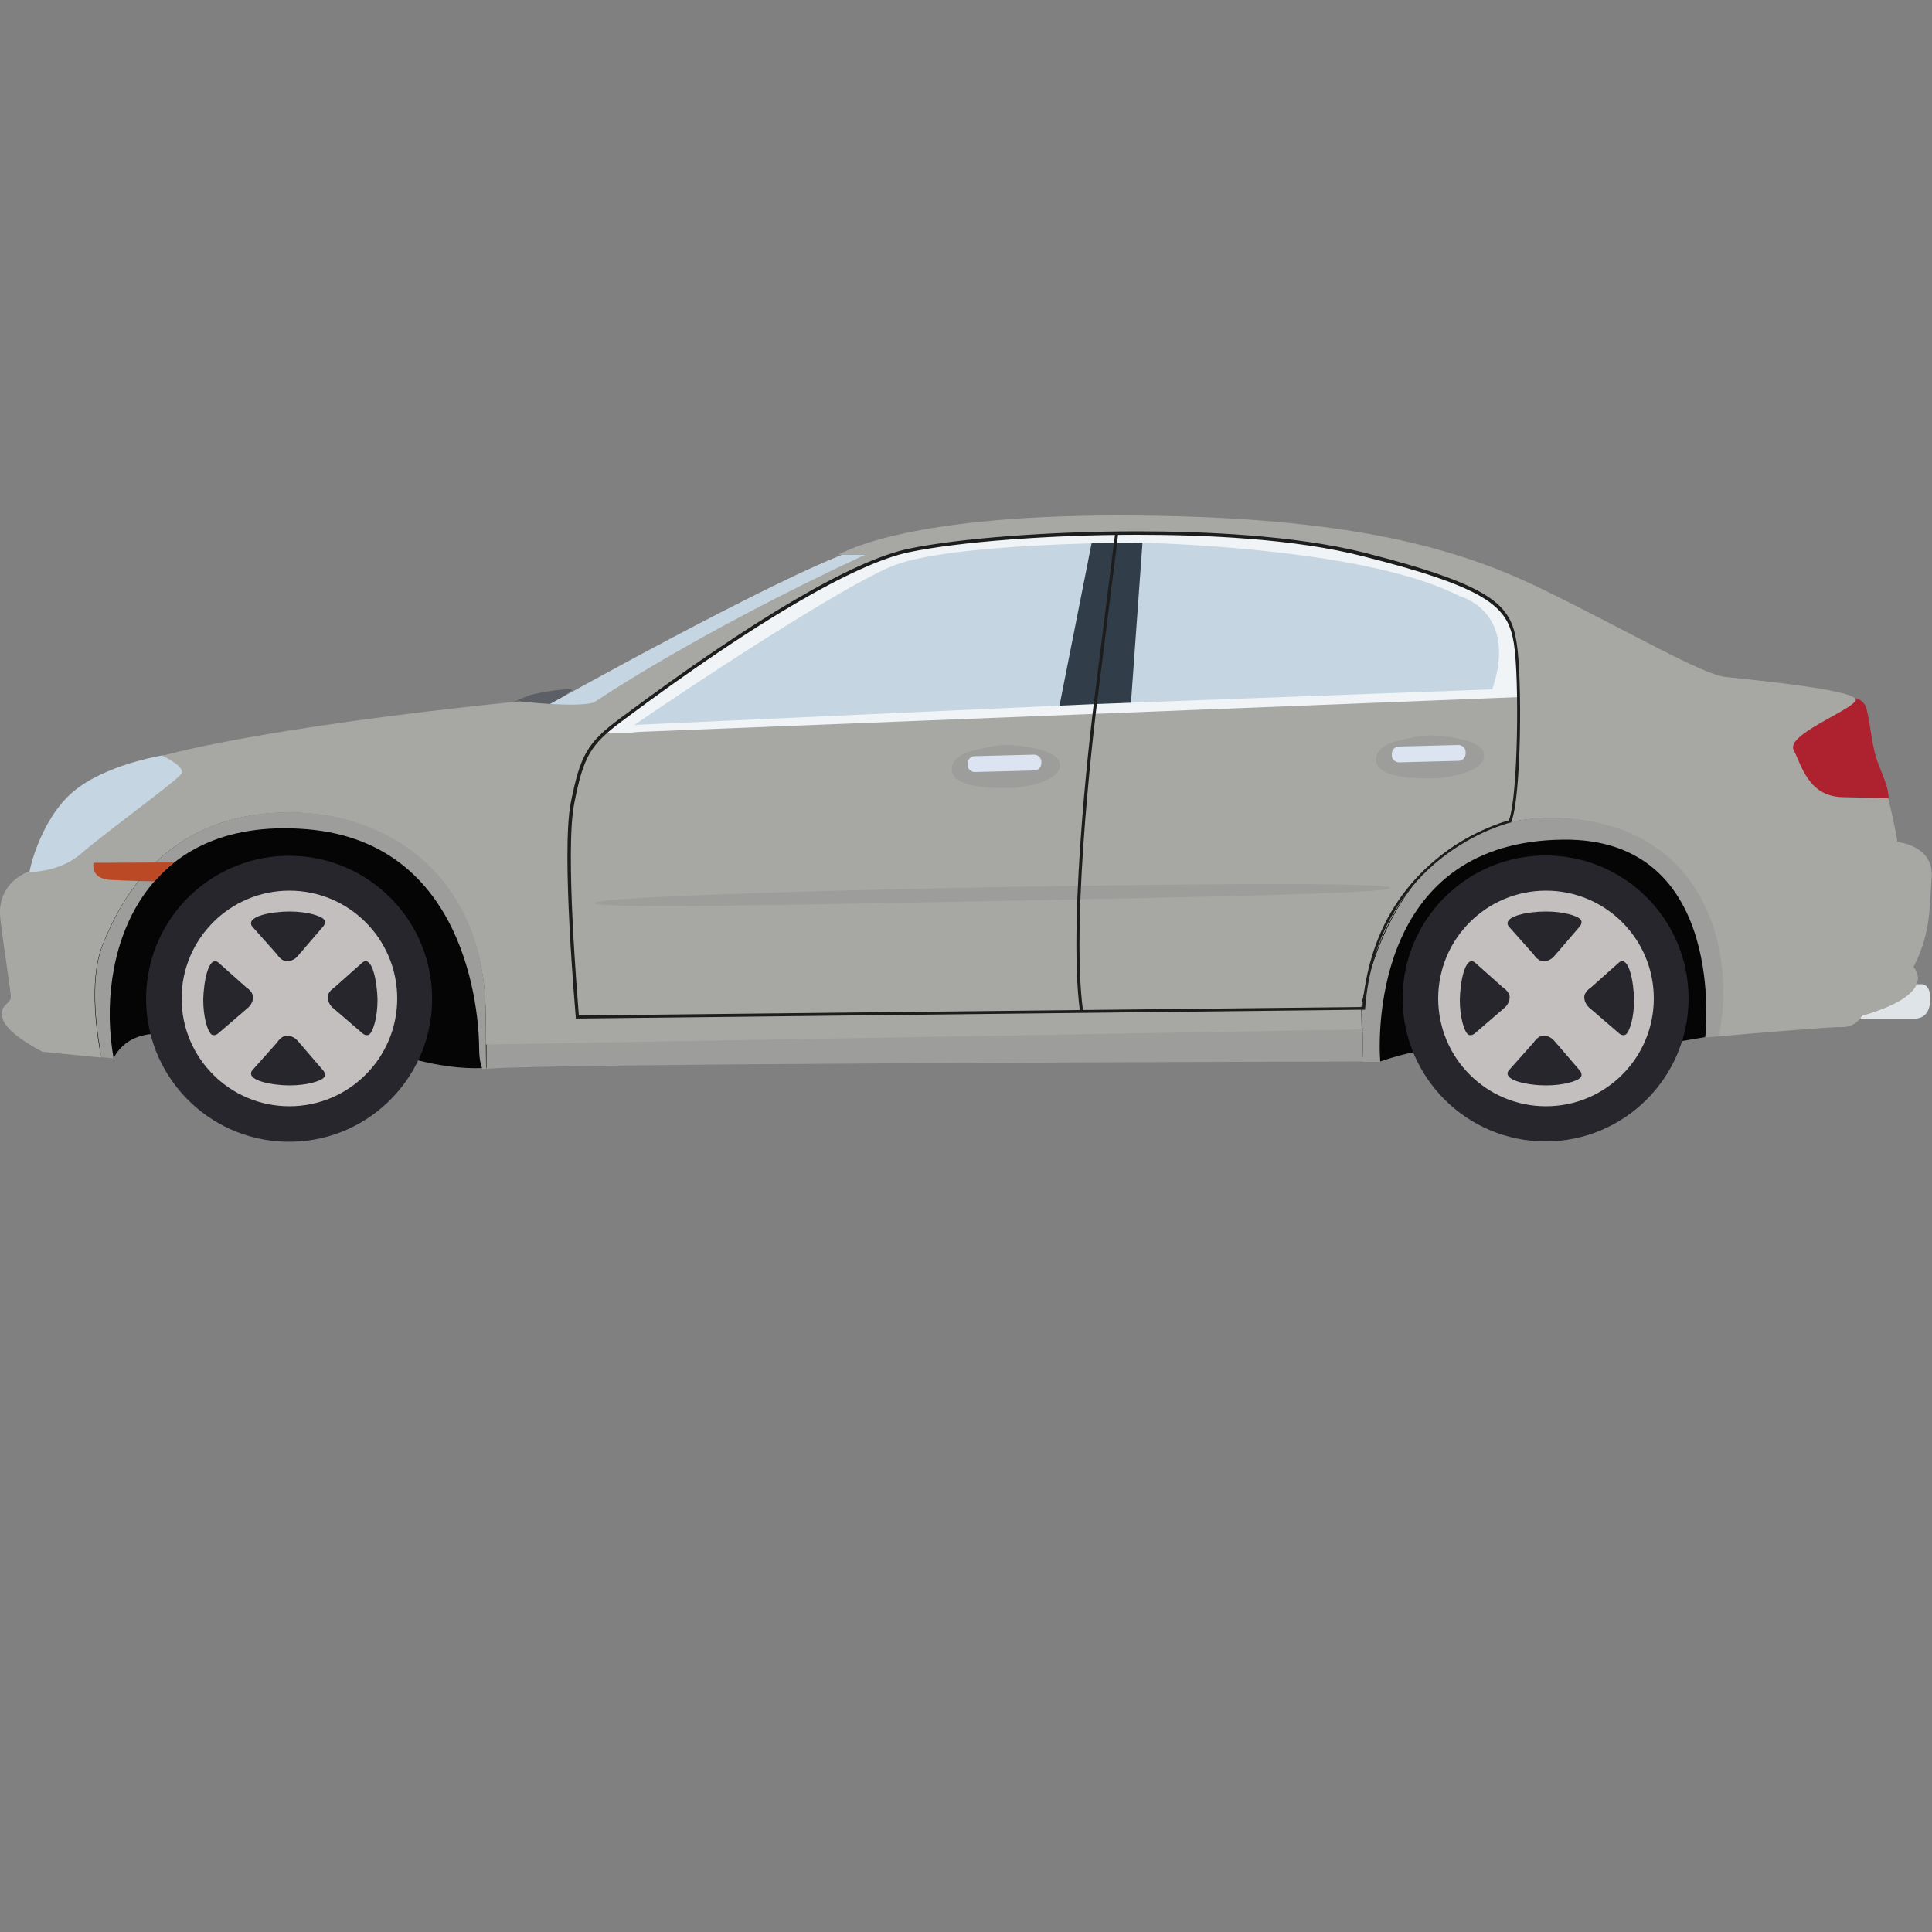 <?xml version="1.0" encoding="UTF-8"?> <svg xmlns="http://www.w3.org/2000/svg" xmlns:xlink="http://www.w3.org/1999/xlink" version="1.1" id="Слой_1" x="0px" y="0px" viewBox="0 0 500 500" style="enable-background:new 0 0 500 500;" xml:space="preserve"><rect x="0" y="0" width="500" height="500" fill="#808080" stroke="none"/> <style type="text/css"> .st0{fill:#050505;} .st1{fill:#DFE4E8;} .st2{fill:#C5D6E2;} .st3{fill:#5C5F66;} .st4{fill:#AE222F;} .st5{fill:#9D9E9B;} .st6{fill:#A7A8A3;} .st7{fill:#313D49;} .st8{fill:#27262C;} .st9{fill:#C3BFBE;} .st10{fill:#F0F4F7;} .st11{fill:#1D1D1D;} .st12{fill:#BC4926;} .st13{fill:#DCE4F1;} </style> <g> <g> <path class="st0" d="M13.2,263.6l16.2,10.3c0,0,3.3-8.4,15.7-5.9c12.4,2.5,63.1,6.4,63.1,6.4s18.2,5.1,26.7-0.8 c8.4-5.9,195.4-5.7,195.4-5.7l26.9,6.8c0,0,8.8-3.1,15-3.3c6.2-0.2,59.7-1.4,59.7-1.4l9.4-1.6l22.2-19.6L418.8,188L91.2,199.9 l-66.6,18.8L13.2,263.6z"></path> <path class="st1" d="M478.3,254.7h19.1c0,0,2.5-0.1,2.1,4.7c-0.4,4.8-4.4,4.2-4.4,4.2h-18.5L478.3,254.7z"></path> <path class="st2" d="M51,196.6l-8.9-1.1c0,0-14.9,2.3-23.3,9.5c-8.4,7.2-11.9,21.3-11.4,23.3c0.5,2,27.7-8.7,28.4-9.6 C36.4,217.8,51,196.6,51,196.6z"></path> <path class="st3" d="M130.7,182.9c0,0,3.6-2,6.2-2.9c2.6-0.9,11.7-2.2,11.1-1.4c-0.6,0.7-4.2,2.3-3.5,4.3 C145.3,185,130.7,182.9,130.7,182.9z"></path> <path class="st2" d="M140.7,183.1c0,0,59.8-33.5,80.1-40.6l7.8,0.4l-45,24.8l-28.2,18.7L140.7,183.1z"></path> <path class="st4" d="M474.7,180.9c0,0,7.2-2.2,8.4,2.7c1.2,4.9,1.2,9.6,3.2,14.6c2,5,3.4,8.1,1.7,11.6c-1.7,3.5-29.5-3.4-29.5-3.4 S458.3,181.2,474.7,180.9z"></path> <path class="st5" d="M125.9,276.6c15.7-1.4,196.4-1.8,226.9-1.9l-0.2-8.5l-226.7,3.9C125.9,272.7,125.9,274.8,125.9,276.6z"></path> <path class="st6" d="M491,217.9c0-1.6-2.3-11.3-2.3-11.3s-3.1-0.1-11.9-0.3c-8.8-0.2-10.6-8.3-12.6-12.2c-2-3.9,14.1-9.9,16-12.7 s-27.4-5.5-33.6-6.2c-6.2-0.7-24.1-11.3-47.6-22.8c-23.5-11.5-53.2-19-109.8-19s-72.2,10.2-72.2,10.2h6.8 c-44.7,20.8-70.1,38.2-70.1,38.2c-4.7,1.4-19.3-0.3-19.3-0.3c-68,6.9-92.4,14.1-92.4,14.1s6.2,2.8,4.9,4.7 c-1.3,1.9-20.1,15.5-26,20.7C15.1,226,7,225.7,7,225.7c-6.1,2.8-7.2,7.8-7,11.1c0.2,3.3,2.7,19,2.8,21.1c0.1,2.1-3.2,1.9-2.1,5.8 c1.1,3.9,10.3,8.5,10.3,8.5l15.2,1.5c-0.9-4.5-3.5-19.6,0.3-29.1c4.5-11.3,16.1-34.3,48.3-34.3c26,0,50.9,17,50.9,52.9 c0,2.7,0,5,0,7.1l226.7-3.9l-0.1-5.7c0,0,6.9-51.1,51.6-48.9c38.3,1.9,45.2,36.1,40.7,56.4c8.4-0.7,29.2-2.5,32.1-2.4 c3.6,0.1,5.2-2.9,5.2-2.9c20.3-5.9,13.3-12.6,13.3-12.6c4.5-8.9,4.1-14.8,4.7-23.1C500.6,218.7,491,217.9,491,217.9z"></path> <path class="st5" d="M404.1,211.7c-44.6-2.2-51.6,48.9-51.6,48.9l0.3,14.2c2.8,0,4.4,0,4.4,0c-0.7-9.5-0.4-57,47.3-57.5 c42.9-0.5,36.8,51.2,36.8,51.2s1.3-0.1,3.5-0.3C449.3,247.7,442.4,213.6,404.1,211.7z"></path> <path class="st5" d="M74.9,210.2c-32.2,0-43.8,23-48.3,34.3c-3.8,9.5-1.2,24.6-0.3,29.1l3.1,0.3c-4.7-26.1,6.2-62.9,50-59.3 c43.8,3.6,44.6,52.6,44.6,56.6c0,4,0.9,5.5,0.9,5.5c0.2,0,0.5-0.1,0.9-0.1c0-3.3-0.1-7.8-0.1-13.5 C125.9,227.2,101,210.2,74.9,210.2z"></path> <path class="st2" d="M161.6,188c0,0,58.4-40.3,66.9-41.8c0,0,38.5-10.8,69.9-7.8c31.4,3,89.4,7.7,91.1,26c1.7,18.2-1,14.9-1,14.9 L161.6,188z"></path> <polygon class="st7" points="282.6,140.1 273.9,184.1 292.6,183.2 295.7,140.1 "></polygon> <ellipse transform="matrix(1 -2.497650e-02 2.497650e-02 1 -6.43 1.95)" class="st8" cx="74.8" cy="258.4" rx="37" ry="37"></ellipse> <path class="st9" d="M47,258.4c0,15.4,12.5,27.9,27.9,27.9c15.4,0,27.9-12.5,27.9-27.9c0-15.4-12.5-27.9-27.9-27.9 C59.5,230.5,47,243,47,258.4z"></path> <g> <path class="st8" d="M65.2,239.7l6.5,7.3c0,0,1.1,1.8,2.6,1.8c1.5,0,2.6-1.2,2.6-1.2l6.8-7.9c0,0,0.9-1.1,0-1.9 c-0.9-0.8-4.2-1.9-8.8-1.9C70.4,235.9,63.6,237.1,65.2,239.7z"></path> <path class="st8" d="M65.2,277.1l6.5-7.3c0,0,1.1-1.8,2.6-1.8c1.5,0,2.6,1.2,2.6,1.2l6.8,7.9c0,0,0.9,1.1,0,1.9 c-0.9,0.8-4.2,1.9-8.8,1.9C70.4,280.9,63.6,279.6,65.2,277.1z"></path> <path class="st8" d="M93.9,249l-7.3,6.5c0,0-1.8,1.1-1.8,2.6c0,1.5,1.2,2.6,1.2,2.6l7.9,6.8c0,0,1.1,0.9,1.9,0 c0.8-0.9,1.9-4.2,1.9-8.8C97.6,254.2,96.4,247.4,93.9,249z"></path> <path class="st8" d="M56.4,249l7.3,6.5c0,0,1.8,1.1,1.8,2.6c0,1.5-1.2,2.6-1.2,2.6l-7.9,6.8c0,0-1.1,0.9-1.9,0 c-0.8-0.9-1.9-4.2-1.9-8.8C52.7,254.2,53.9,247.4,56.4,249z"></path> </g> <g> <path class="st8" d="M437,258.4c0,20.4-16.6,37-37,37c-20.4,0-37-16.6-37-37c0-20.4,16.6-37,37-37C420.5,221.4,437,238,437,258.4 z"></path> <path class="st9" d="M372.2,258.4c0,15.4,12.5,27.9,27.9,27.9c15.4,0,27.9-12.5,27.9-27.9c0-15.4-12.5-27.9-27.9-27.9 C384.7,230.5,372.2,243,372.2,258.4z"></path> <g> <path class="st8" d="M390.4,239.7l6.5,7.3c0,0,1.1,1.8,2.6,1.8c1.5,0,2.6-1.2,2.6-1.2l6.8-7.9c0,0,0.9-1.1,0-1.9 c-0.9-0.8-4.2-1.9-8.8-1.9C395.5,235.9,388.8,237.1,390.4,239.7z"></path> <path class="st8" d="M390.4,277.1l6.5-7.3c0,0,1.1-1.8,2.6-1.8c1.5,0,2.6,1.2,2.6,1.2l6.8,7.9c0,0,0.9,1.1,0,1.9 c-0.9,0.8-4.2,1.9-8.8,1.9C395.5,280.9,388.8,279.6,390.4,277.1z"></path> <path class="st8" d="M419.1,249l-7.3,6.5c0,0-1.8,1.1-1.8,2.6c0,1.5,1.2,2.6,1.2,2.6l7.9,6.8c0,0,1.1,0.9,1.9,0 c0.8-0.9,1.9-4.2,1.9-8.8C422.8,254.2,421.6,247.4,419.1,249z"></path> <path class="st8" d="M381.6,249l7.3,6.5c0,0,1.8,1.1,1.8,2.6c0,1.5-1.2,2.6-1.2,2.6l-7.9,6.8c0,0-1.1,0.9-1.9,0 c-0.8-0.9-1.9-4.2-1.9-8.8C377.9,254.2,379.1,247.4,381.6,249z"></path> </g> </g> <path class="st10" d="M368.7,147.9c0,0-30.4-11.2-79.3-9.9c0,0-41.1-0.3-60.6,6.5c0,0-30.1,11.3-72.4,45.1h4.8h1.9l2.3-0.2 l227.7-9c-0.1-2.1,0.3-6.1-0.3-10.7C391.4,160.1,388,152.7,368.7,147.9z M386.2,178.4l-102.8,3.8l-119.2,5.4 c11.5-8,54.6-36.6,67.5-41.4c15-5.6,60.7-5.9,65.6-5.7c4.9,0.2,57.1,1.7,80.5,13.8C377.9,154.3,393,158.2,386.2,178.4z"></path> <path class="st11" d="M149,263.6l0-0.4c0-0.4-3.8-42.5-1.3-55.4c2.5-12.5,4.3-15.6,12.8-21.9l0.4-0.3 c34.2-25.5,59.9-40.6,74.3-43.6c12.9-2.7,36.7-4.5,59.2-4.5c16.8,0,40.6,1,58.6,5.5c33.8,8.6,38,13.7,39.5,23.3 c1.5,9.2,1.2,40.5-1.4,46.4l-0.1,0.2l-0.2,0c-0.3,0.1-34.4,8.3-37.5,48l0,0.4L149,263.6z M294.4,138.4c-22.5,0-46.2,1.8-59.1,4.5 c-14,2.9-40.3,18.3-73.9,43.4l-0.4,0.3c-8.2,6.1-10,9.1-12.4,21.4c-2.4,12.1,0.9,50.5,1.2,54.8l202.8-2.2 c3.2-38.3,35-47.5,37.9-48.3c2.4-6.1,2.7-36.9,1.3-45.7c-1.5-9.2-5.6-14.2-38.9-22.6C334.8,139.3,311.1,138.4,294.4,138.4z"></path> <path class="st12" d="M45.1,223.2l-20.9,0.1c0,0-0.9,4,4.1,4.4c5,0.3,11.7,0.4,11.7,0.4S43,224.7,45.1,223.2z"></path> <path class="st5" d="M359.8,229.8c0,1.4-46.1,2.3-102.9,3.4c-56.9,1.1-102.9,2-103,0.5c0-1.4,46.2-3,103.1-4.1 C313.8,228.6,359.8,228.4,359.8,229.8z"></path> <path class="st11" d="M279.5,261.8c-3.4-24.9,3.6-80.2,3.7-80.7l5.4-43.1l0.8,0.1l-5.4,43.1c-0.1,0.6-7.1,55.8-3.7,80.5 L279.5,261.8z"></path> <path class="st5" d="M246.3,198.9c0,0-0.2-3.2,5.4-4.6c5.6-1.4,7.2-1.5,9-1.5c1.8,0,13.5,0.8,13.6,5.1c0.1,4.3-8.6,5.7-12,6 C258.8,204,246.1,204.4,246.3,198.9z"></path> <path class="st5" d="M356.1,196.4c0,0-0.2-3.2,5.4-4.6c5.6-1.4,7.2-1.5,9-1.5c1.8,0,13.5,0.8,13.6,5.1c0.1,4.3-8.6,5.7-12,6 C368.6,201.5,355.8,201.9,356.1,196.4z"></path> <path class="st13" d="M269.5,197.5c0,1-0.8,1.9-1.8,1.9l-15.4,0.4c-1,0-1.9-0.8-1.9-1.8l0-0.4c0-1,0.8-1.9,1.8-1.9l15.4-0.4 c1,0,1.9,0.8,1.9,1.8L269.5,197.5z"></path> <path class="st13" d="M379.3,195c0,1-0.8,1.9-1.8,1.9l-15.4,0.4c-1,0-1.9-0.8-1.9-1.8l0-0.4c0-1,0.8-1.9,1.8-1.9l15.4-0.4 c1,0,1.9,0.8,1.9,1.8L379.3,195z"></path> </g> </g> <g> </g> <g> </g> <g> </g> <g> </g> <g> </g> </svg> 